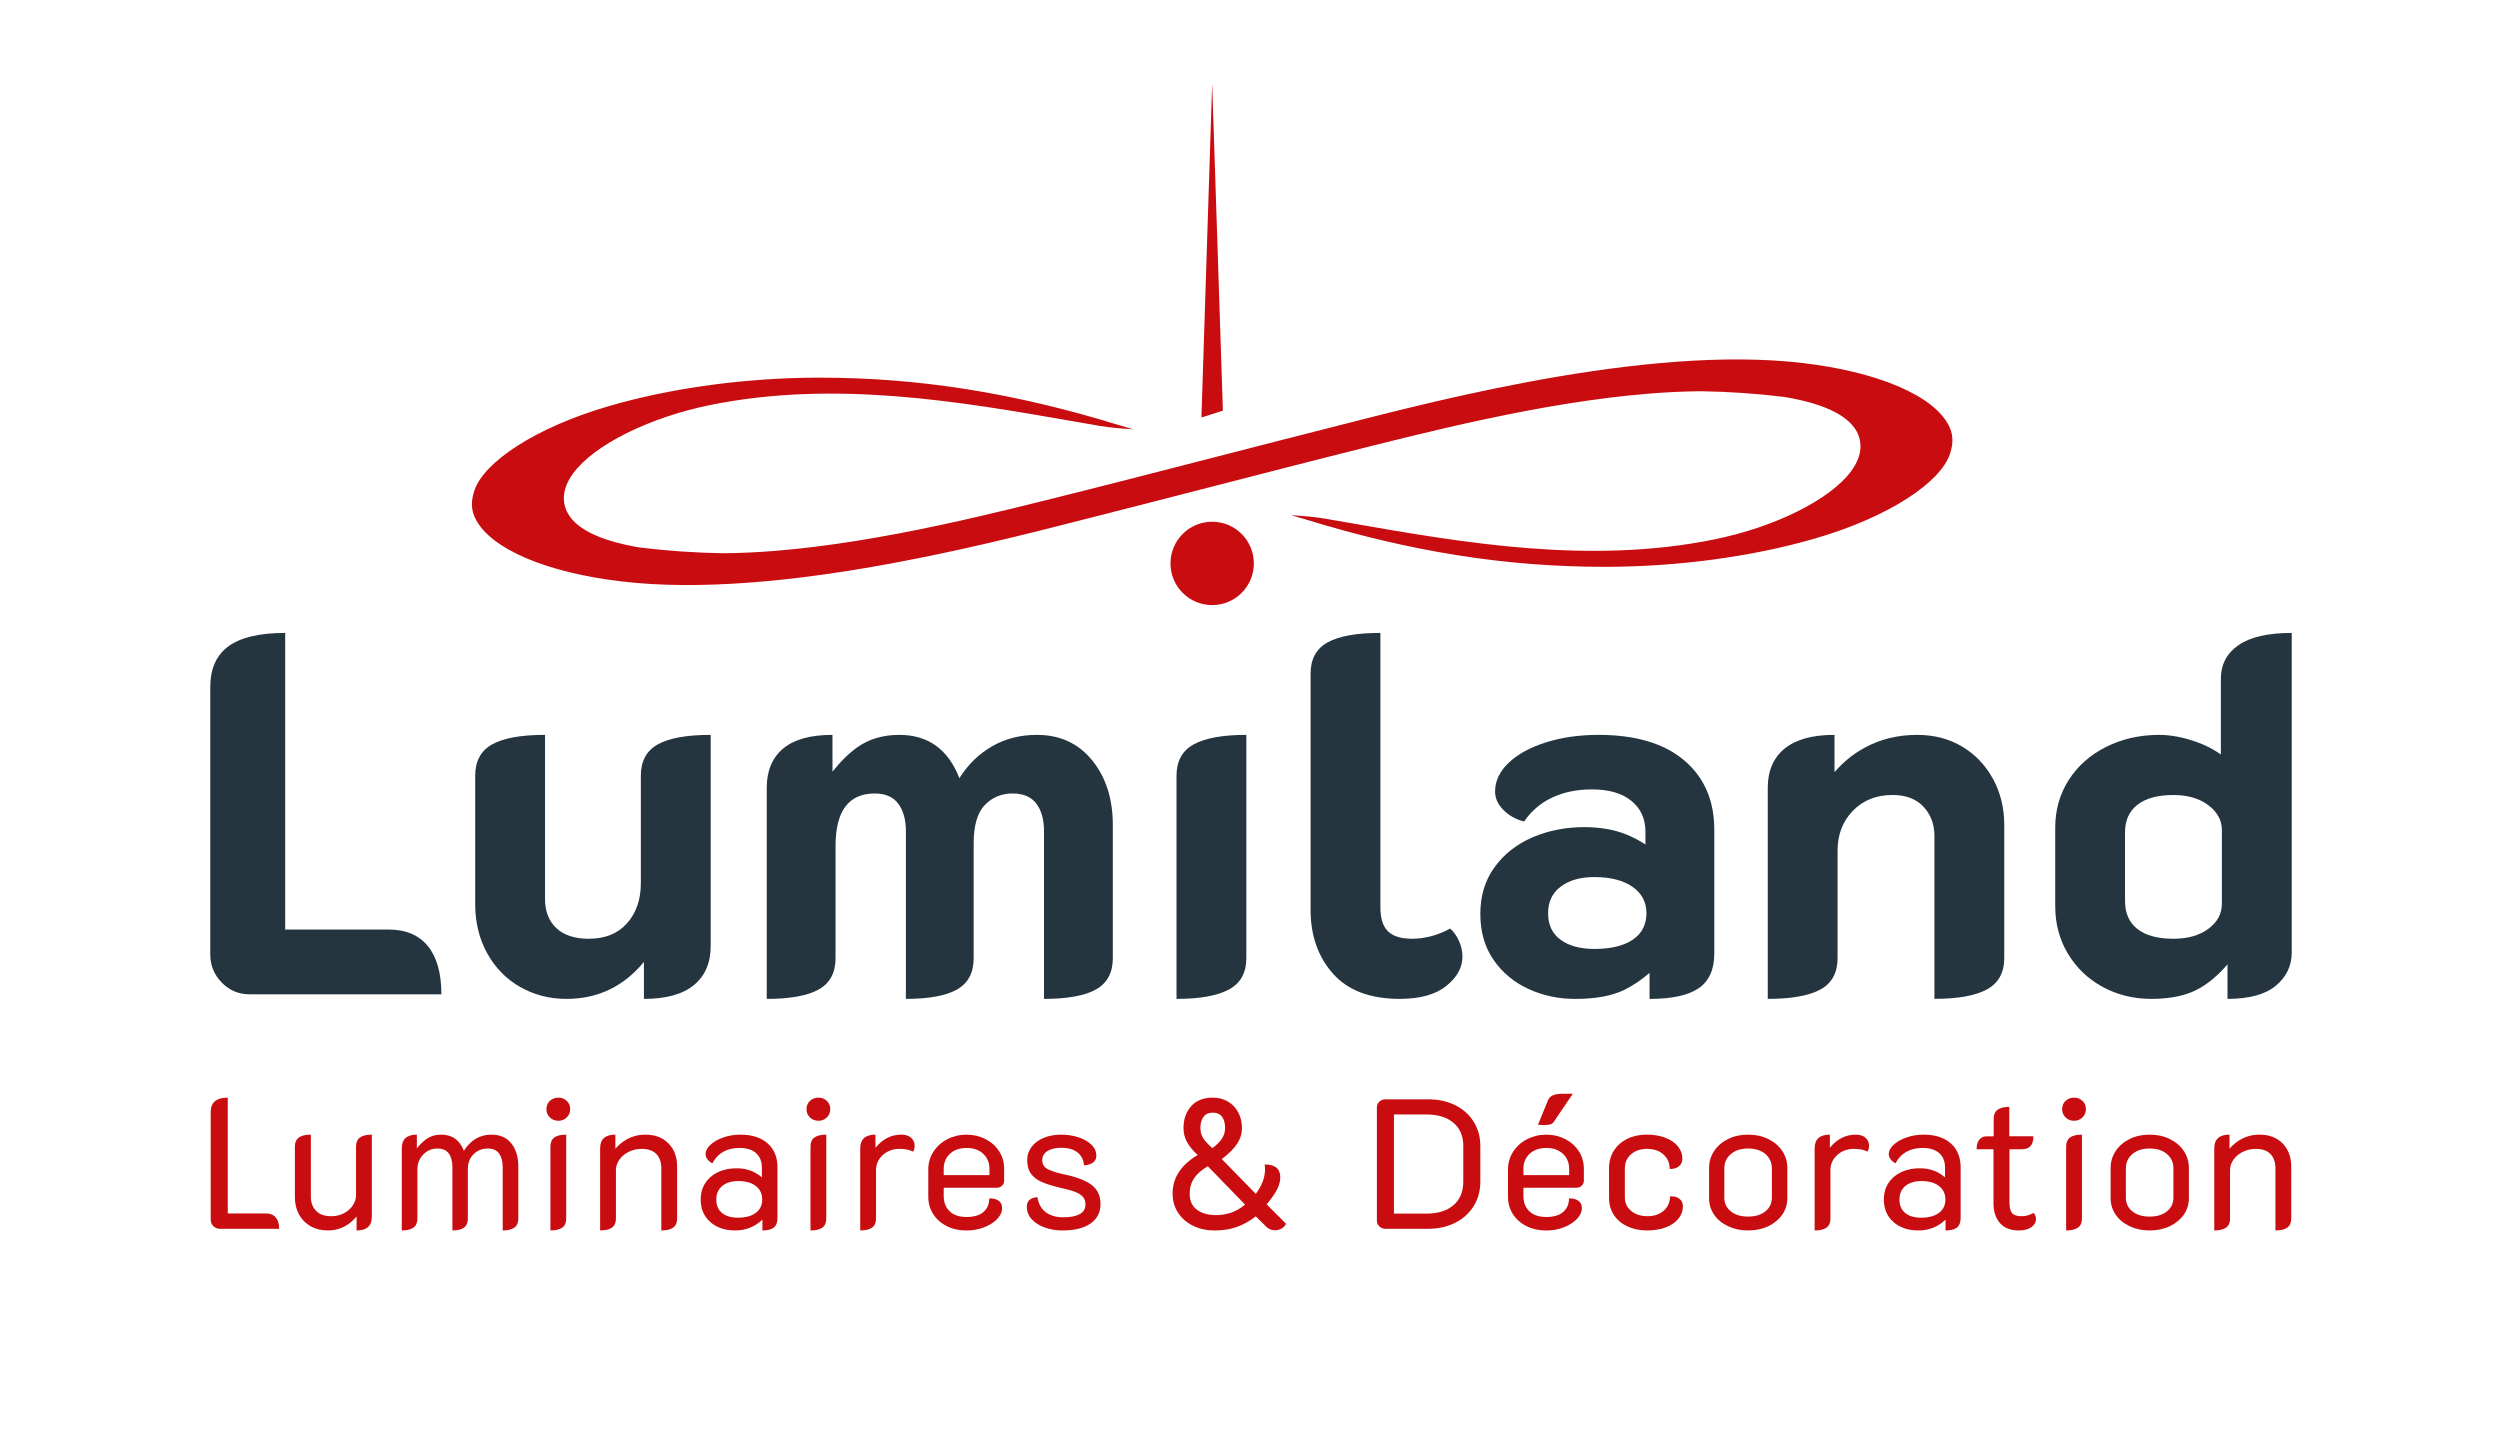 <?xml version="1.0" encoding="UTF-8"?> <svg xmlns="http://www.w3.org/2000/svg" id="Calque_1" viewBox="0 0 1986.84 1143.13"><defs><style>.cls-1{fill:#24353f;}.cls-2{fill:#c80c0f;}</style></defs><polygon class="cls-2" points="954.82 331.8 963.35 66.42 971.88 326.35 954.82 331.8"></polygon><path class="cls-2" d="m963.35,480.9c18.3,0,33.13-14.83,33.13-33.13s-14.83-33.12-33.13-33.12-33.13,14.83-33.13,33.12,14.83,33.13,33.13,33.13"></path><path class="cls-1" d="m176.24,780.89c-6.08-6.21-9.12-13.63-9.12-22.28v-212.66c0-14.58,4.86-25.38,14.58-32.41,9.72-7.02,24.71-10.53,44.96-10.53v235.75h82.41c13.5,0,23.83,4.39,30.99,13.17,7.15,8.78,10.73,21.54,10.73,38.28h-152.48c-8.65,0-16-3.1-22.07-9.32Z"></path><path class="cls-1" d="m935.02,616.44c0-11.61,4.59-19.91,13.77-24.91,9.18-5,23.09-7.5,41.73-7.5v177.42c0,11.61-4.6,19.92-13.78,24.91-9.18,4.99-23.08,7.5-41.72,7.5v-177.42Z"></path><path class="cls-1" d="m1059.38,773.81c-11.88-13.37-17.82-30.31-17.82-50.84v-187.55c0-11.61,4.52-19.91,13.57-24.91,9.05-5,23.02-7.5,41.92-7.5v217.93c0,8.91,2.03,15.33,6.07,19.24,4.05,3.92,10.39,5.87,19.04,5.87,10.26,0,20.39-2.69,30.38-8.1,2.97,2.7,5.33,6.07,7.09,10.13,1.75,4.05,2.63,8.1,2.63,12.15,0,8.65-4.25,16.41-12.76,23.29-8.5,6.89-20.86,10.33-37.06,10.33-23.49,0-41.19-6.68-53.07-20.05Z"></path><path class="cls-2" d="m169.54,974.43c-1.4-1.42-2.09-3.11-2.09-5.07v-85.56c0-7.64,4.52-11.47,13.56-11.47v92.03h30.31c3.37,0,5.96,1.05,7.79,3.16,1.83,2.11,2.74,5.12,2.74,9.04h-47.32c-1.92,0-3.58-.71-4.97-2.13Z"></path><path class="cls-2" d="m437,888.07c-1.83-1.77-2.74-3.97-2.74-6.62s.91-4.83,2.74-6.54c1.83-1.72,4.09-2.57,6.78-2.57s4.8.86,6.64,2.57c1.82,1.71,2.74,3.89,2.74,6.54s-.92,4.85-2.74,6.62c-1.83,1.76-4.04,2.65-6.64,2.65s-4.95-.88-6.78-2.65Zm.44,23.08c0-3.23,1.03-5.61,3.1-7.13,2.07-1.52,5.21-2.28,9.45-2.28v66.74c0,3.23-1.03,5.61-3.1,7.13-2.07,1.52-5.21,2.28-9.45,2.28v-66.74Z"></path><path class="cls-2" d="m643.69,888.07c-1.83-1.77-2.74-3.97-2.74-6.62s.91-4.83,2.74-6.54c1.83-1.72,4.09-2.57,6.78-2.57s4.8.86,6.64,2.57c1.82,1.71,2.74,3.89,2.74,6.54s-.92,4.85-2.74,6.62c-1.83,1.76-4.04,2.65-6.64,2.65s-4.95-.88-6.78-2.65Zm.44,23.08c0-3.23,1.03-5.61,3.1-7.13,2.07-1.52,5.21-2.28,9.45-2.28v66.74c0,3.23-1.03,5.61-3.1,7.13-2.07,1.52-5.21,2.28-9.45,2.28v-66.74Z"></path><path class="cls-2" d="m752.45,974.43c-4.62-2.3-8.22-5.49-10.82-9.55-2.59-4.07-3.89-8.65-3.89-13.74v-21.76c0-5.19,1.37-9.9,4.11-14.11,2.74-4.21,6.44-7.52,11.11-9.92,4.66-2.4,9.73-3.6,15.21-3.6s10.51,1.18,15.07,3.53c4.57,2.35,8.17,5.59,10.82,9.7,2.65,4.12,3.97,8.77,3.97,13.97v9.41c0,1.57-.57,2.89-1.73,3.97-1.15,1.08-2.55,1.62-4.18,1.62h-42.12v6.62c0,5,1.56,9.02,4.69,12.05,3.12,3.04,7.62,4.56,13.48,4.56s10.34-1.32,13.41-3.97c3.08-2.65,4.62-6.22,4.62-10.73,2.89-.2,5.31.37,7.28,1.69,1.97,1.32,2.96,3.26,2.96,5.81,0,3.14-1.32,6.08-3.97,8.82-2.65,2.75-6.13,4.95-10.45,6.62-4.33,1.66-8.95,2.5-13.85,2.5-5.86,0-11.11-1.15-15.72-3.46Zm33.89-40.5v-5c0-4.9-1.66-8.89-4.97-11.98-3.32-3.09-7.72-4.63-13.2-4.63s-9.88,1.54-13.2,4.63c-3.32,3.09-4.97,7.08-4.97,11.98v5h36.34Z"></path><path class="cls-2" d="m830.49,975.61c-4.33-1.52-7.82-3.7-10.46-6.54-2.65-2.84-3.97-6.17-3.97-10,0-4.7,2.79-7.25,8.37-7.65.96,5.49,3.24,9.53,6.85,12.13,3.6,2.6,8.19,3.89,13.77,3.89s9.9-.83,12.98-2.5c3.08-1.67,4.62-4.21,4.62-7.65,0-2.45-.63-4.43-1.88-5.95-1.25-1.52-3.24-2.84-5.98-3.97-2.74-1.12-6.66-2.23-11.76-3.31-6.35-1.47-11.4-3.04-15.15-4.7-3.75-1.66-6.61-3.87-8.58-6.61-1.97-2.74-2.95-6.37-2.95-10.88,0-3.82,1.15-7.28,3.46-10.36,2.31-3.09,5.5-5.49,9.59-7.2,4.09-1.72,8.73-2.57,13.92-2.57,4.8,0,9.35.69,13.63,2.06,4.27,1.38,7.74,3.33,10.38,5.88,2.64,2.55,3.97,5.49,3.97,8.82,0,2.26-.86,4.04-2.59,5.37-1.74,1.32-4.14,2.08-7.22,2.28-.29-4.31-2-7.72-5.12-10.22-3.13-2.5-7.48-3.75-13.06-3.75-4.62,0-8.27.88-10.96,2.65-2.69,1.76-4.04,4.12-4.04,7.05,0,3.14,1.27,5.46,3.82,6.98,2.54,1.52,6.9,2.96,13.05,4.34,10.1,2.06,17.53,4.88,22.29,8.45,4.76,3.58,7.14,8.65,7.14,15.22s-2.65,11.83-7.93,15.51c-5.29,3.68-12.74,5.51-22.36,5.51-4.9,0-9.52-.76-13.84-2.28Z"></path><path class="cls-2" d="m948.29,974.21c-5.05-2.45-9.04-5.88-11.97-10.29-2.93-4.41-4.4-9.51-4.4-15.29,0-6.47,1.68-12.22,5.05-17.27,3.36-5.05,8.32-9.53,14.86-13.45-3.75-3.43-6.57-6.83-8.44-10.21-1.87-3.38-2.82-7.13-2.82-11.25,0-6.96,2.02-12.71,6.06-17.27,4.04-4.56,9.76-6.84,17.16-6.84,4.62,0,8.68,1.06,12.19,3.16,3.5,2.11,6.22,5,8.15,8.67,1.92,3.68,2.89,7.77,2.89,12.28s-1.27,8.58-3.82,12.5c-2.55,3.92-6.61,7.99-12.19,12.2l26.98,27.64c4.9-6.47,7.35-12.94,7.35-19.4,0-1.76-.1-3.09-.29-3.97,8.27,0,12.41,3.38,12.41,10.14,0,3.33-.89,6.66-2.67,10-1.77,3.33-4.49,7.2-8.15,11.61l15.44,15.44c-.86,1.67-2.09,2.94-3.68,3.82-1.59.88-3.3,1.32-5.12,1.32-2.59,0-4.86-.88-6.77-2.65l-8.51-8.38c-5.19,3.92-10.34,6.76-15.44,8.53-5.1,1.77-10.92,2.65-17.45,2.65-6.16,0-11.76-1.23-16.81-3.68Zm41.18-16.9l-29.57-30.43c-4.81,2.74-8.41,5.88-10.82,9.41-2.41,3.53-3.6,7.64-3.6,12.35,0,5.69,1.92,9.95,5.77,12.79,3.84,2.84,8.89,4.27,15.14,4.27,8.85,0,16.54-2.79,23.08-8.38Zm-18.17-52.7c1.53-2.5,2.31-5.22,2.31-8.16,0-3.72-.79-6.69-2.38-8.89-1.59-2.2-4.06-3.31-7.43-3.31s-5.72,1.13-7.35,3.38c-1.64,2.26-2.45,5.19-2.45,8.82,0,3.04.72,5.71,2.16,8.01s3.89,4.97,7.36,8.01c3.65-2.74,6.25-5.36,7.79-7.86Z"></path><path class="cls-2" d="m1096.28,974.73c-1.35-1.23-2.02-2.77-2.02-4.63v-89.96c0-1.86.65-3.4,1.94-4.63,1.3-1.22,2.96-1.84,4.98-1.84h33.75c8.17,0,15.38,1.57,21.64,4.7,6.25,3.14,11.12,7.52,14.64,13.16,3.51,5.64,5.27,12.08,5.27,19.33v28.22c0,7.25-1.76,13.72-5.27,19.4-3.51,5.69-8.41,10.12-14.71,13.3-6.3,3.19-13.49,4.78-21.57,4.78h-33.75c-1.92,0-3.56-.61-4.9-1.84Zm37.21-10.22c9.23,0,16.44-2.23,21.64-6.69,5.19-4.46,7.79-10.66,7.79-18.6v-28.52c0-7.84-2.59-13.97-7.79-18.38-5.19-4.41-12.41-6.62-21.64-6.62h-25.68v78.79h25.68Z"></path><path class="cls-2" d="m1213.17,974.43c-4.62-2.3-8.22-5.49-10.82-9.55-2.59-4.07-3.89-8.65-3.89-13.74v-21.76c0-5.19,1.37-9.9,4.11-14.11,2.74-4.21,6.44-7.52,11.11-9.92,4.66-2.4,9.73-3.6,15.21-3.6s10.51,1.18,15.07,3.53c4.57,2.35,8.17,5.59,10.82,9.7,2.65,4.12,3.97,8.77,3.97,13.97v9.41c0,1.57-.57,2.89-1.73,3.97-1.15,1.08-2.55,1.62-4.18,1.62h-42.12v6.62c0,5,1.56,9.02,4.69,12.05,3.12,3.04,7.62,4.56,13.48,4.56s10.34-1.32,13.41-3.97c3.08-2.65,4.62-6.22,4.62-10.73,2.89-.2,5.31.37,7.28,1.69,1.97,1.32,2.96,3.26,2.96,5.81,0,3.14-1.32,6.08-3.97,8.82-2.65,2.75-6.13,4.95-10.45,6.62-4.33,1.66-8.95,2.5-13.85,2.5-5.86,0-11.11-1.15-15.72-3.46Zm33.89-40.5v-5c0-4.9-1.66-8.89-4.97-11.98-3.32-3.09-7.72-4.63-13.2-4.63s-9.88,1.54-13.2,4.63c-3.32,3.09-4.97,7.08-4.97,11.98v5h36.34Zm-16.73-59.68c1.35-3.33,5.05-5,11.11-5h8.51l-14.71,21.75c-.77,1.27-1.73,2.11-2.89,2.5-1.15.39-2.98.59-5.48.59l-4.61-.15,8.08-19.7Z"></path><path class="cls-2" d="m1293.33,974.65c-4.62-2.16-8.2-5.19-10.75-9.11-2.55-3.92-3.82-8.38-3.82-13.38v-23.82c0-5.19,1.27-9.8,3.82-13.82,2.55-4.01,6.08-7.15,10.6-9.41,4.52-2.25,9.71-3.38,15.58-3.38,5.48,0,10.36.81,14.64,2.43,4.28,1.62,7.62,3.9,10.03,6.84,2.41,2.94,3.61,6.27,3.61,10,0,2.45-.94,4.43-2.82,5.95-1.87,1.52-4.3,2.18-7.28,1.99,0-4.7-1.66-8.53-4.98-11.47-3.32-2.94-7.62-4.41-12.91-4.41s-9.57,1.45-12.84,4.34c-3.27,2.89-4.9,6.64-4.9,11.24v22.93c0,4.41,1.68,8.01,5.05,10.8,3.36,2.79,7.69,4.19,12.98,4.19s9.6-1.47,12.91-4.41c3.32-2.94,4.97-6.71,4.97-11.32,3.08-.2,5.55.42,7.43,1.84,1.87,1.42,2.81,3.41,2.81,5.95,0,3.73-1.2,7.06-3.6,10-2.41,2.94-5.77,5.22-10.1,6.84-4.33,1.62-9.23,2.43-14.71,2.43-5.86,0-11.11-1.08-15.72-3.23Z"></path><path class="cls-2" d="m1373.35,974.51c-4.76-2.25-8.47-5.32-11.11-9.19s-3.97-8.21-3.97-13.01v-24.11c0-4.9,1.32-9.36,3.97-13.38,2.65-4.02,6.33-7.2,11.04-9.56,4.71-2.35,10.05-3.53,16.01-3.53s11.33,1.18,16.09,3.53c4.76,2.35,8.46,5.54,11.11,9.56,2.64,4.02,3.97,8.48,3.97,13.38v24.11c0,4.8-1.35,9.14-4.04,13.01s-6.4,6.93-11.11,9.19c-4.71,2.25-10.05,3.38-16.01,3.38s-11.18-1.13-15.94-3.38Zm29.71-11.83c3.41-2.79,5.12-6.44,5.12-10.95v-23.08c0-4.7-1.71-8.52-5.12-11.47-3.41-2.94-8.01-4.41-13.78-4.41s-10.24,1.47-13.71,4.41c-3.46,2.94-5.19,6.76-5.19,11.47v23.08c0,4.51,1.7,8.16,5.12,10.95,3.41,2.79,8.01,4.19,13.78,4.19s10.36-1.39,13.78-4.19Z"></path><path class="cls-2" d="m1589.35,971.94c-3.37-3.97-5.05-9.19-5.05-15.66v-42.92h-13.42c0-3.33.72-5.88,2.17-7.65s3.41-2.65,5.92-2.65h5.48v-13.97c0-3.23,1.03-5.61,3.1-7.13,2.07-1.52,5.17-2.28,9.3-2.28v23.37h19.18c0,6.86-3.03,10.29-9.08,10.29h-9.95v42.48c0,3.92.7,6.69,2.09,8.31,1.39,1.62,3.91,2.43,7.57,2.43,3.37,0,6.54-.88,9.52-2.65,1.25,1.27,1.88,2.99,1.88,5.15,0,2.35-1.2,4.41-3.61,6.17-2.41,1.77-5.68,2.65-9.8,2.65-6.83,0-11.92-1.98-15.29-5.95Z"></path><path class="cls-2" d="m1641.59,888.07c-1.83-1.77-2.74-3.97-2.74-6.62s.91-4.83,2.74-6.54c1.83-1.72,4.09-2.57,6.78-2.57s4.8.86,6.64,2.57c1.82,1.71,2.74,3.89,2.74,6.54s-.92,4.85-2.74,6.62c-1.83,1.76-4.04,2.65-6.64,2.65s-4.95-.88-6.78-2.65Zm.44,23.08c0-3.23,1.03-5.61,3.1-7.13,2.07-1.52,5.21-2.28,9.45-2.28v66.74c0,3.23-1.03,5.61-3.1,7.13-2.07,1.52-5.21,2.28-9.45,2.28v-66.74Z"></path><path class="cls-2" d="m1692.47,974.51c-4.76-2.25-8.47-5.32-11.11-9.19-2.65-3.87-3.97-8.21-3.97-13.01v-24.11c0-4.9,1.32-9.36,3.97-13.38s6.33-7.2,11.04-9.56c4.71-2.35,10.05-3.53,16.01-3.53s11.33,1.18,16.09,3.53c4.76,2.35,8.46,5.54,11.11,9.56,2.64,4.02,3.97,8.48,3.97,13.38v24.11c0,4.8-1.35,9.14-4.04,13.01s-6.4,6.93-11.11,9.19c-4.71,2.25-10.05,3.38-16.01,3.38s-11.18-1.13-15.94-3.38Zm29.71-11.83c3.41-2.79,5.12-6.44,5.12-10.95v-23.08c0-4.7-1.71-8.52-5.12-11.47-3.41-2.94-8.01-4.41-13.78-4.41s-10.24,1.47-13.71,4.41c-3.46,2.94-5.19,6.76-5.19,11.47v23.08c0,4.51,1.7,8.16,5.12,10.95,3.41,2.79,8.01,4.19,13.78,4.19s10.36-1.39,13.78-4.19Z"></path><path class="cls-1" d="m522.87,591.53c-9.05,5-13.57,13.3-13.57,24.91v85.47c0,12.96-3.64,23.56-10.93,31.8-7.29,8.24-17.42,12.35-30.39,12.35-11.34,0-19.98-2.84-25.92-8.51s-8.91-13.37-8.91-23.09v-130.43c-18.9,0-32.88,2.5-41.92,7.5-9.05,5-13.57,13.3-13.57,24.91v102.08c0,14.58,3.17,27.61,9.52,39.09,6.34,11.48,15.05,20.39,26.13,26.73,11.07,6.34,23.35,9.52,36.86,9.52,24.96,0,45.48-9.83,61.57-29.39v29.39c17.55,0,30.78-3.65,39.69-10.94,8.91-7.29,13.37-17.68,13.37-31.19v-167.7c-18.9,0-32.88,2.5-41.92,7.5Z"></path><path class="cls-1" d="m867.99,604.28c-10.94-13.5-25.59-20.25-43.95-20.25-13.23,0-25.12,3.04-35.65,9.11-10.53,6.08-19.18,14.52-25.92,25.32-8.91-22.95-24.85-34.43-47.8-34.43-12.96,0-24.1,3.31-33.42,9.92-6.73,4.78-13.27,11.27-19.65,19.35v-29.27c-17.56,0-30.65,3.65-39.29,10.94-8.65,7.29-12.96,17.69-12.96,31.19v167.7c18.64,0,32.41-2.5,41.32-7.5,8.91-4.99,13.37-13.3,13.37-24.91v-89.12c0-27.81,10.39-41.72,31.19-41.72,8.37,0,14.58,2.7,18.63,8.1,4.05,5.41,6.08,12.7,6.08,21.87v133.27c18.36,0,31.93-2.5,40.71-7.5,8.77-4.99,13.16-13.3,13.16-24.91v-91.14c0-14.31,2.97-24.51,8.91-30.58,5.94-6.08,13.23-9.12,21.88-9.12s14.98,2.7,19.04,8.1c4.05,5.41,6.07,12.7,6.07,21.87v133.27c18.64,0,32.41-2.5,41.32-7.5,8.91-4.99,13.37-13.3,13.37-24.91v-105.73c0-20.79-5.47-37.94-16.4-51.44Z"></path><path class="cls-1" d="m1338.47,604.28c-15.94-13.5-38.63-20.25-68.05-20.25-15.13,0-28.97,1.96-41.52,5.88-12.56,3.92-22.48,9.31-29.77,16.2-7.29,6.89-10.94,14.52-10.94,22.89,0,5.41,2.23,10.33,6.69,14.78,4.46,4.46,9.92,7.49,16.4,9.11,5.67-8.37,13.09-14.71,22.28-19.04,9.17-4.32,19.71-6.48,31.59-6.48,13.5,0,23.96,3.04,31.4,9.11,7.42,6.08,11.14,14.25,11.14,24.51v10.15c-5.01-3.24-10.2-5.99-15.59-8.12-9.59-3.78-20.6-5.67-33.01-5.67-14.86,0-28.56,2.7-41.12,8.1-12.56,5.41-22.62,13.3-30.17,23.7-7.56,10.4-11.34,22.76-11.34,37.07s3.5,26.53,10.53,36.66c7.02,10.13,16.26,17.82,27.75,23.09,11.48,5.27,23.83,7.9,37.07,7.9,16.21,0,29.16-2.37,38.89-7.09,6.96-3.38,13.71-7.96,20.25-13.63v20.72c17.82,0,30.85-2.84,39.09-8.51,8.23-5.67,12.36-14.85,12.36-27.54v-98.43c0-23.22-7.97-41.58-23.9-55.09Zm-40.91,142.58c-7.29,4.86-17.42,7.29-30.38,7.29-11.34,0-20.32-2.43-26.94-7.29-6.62-4.86-9.92-11.88-9.92-21.06s3.31-15.93,9.92-21.06c6.62-5.13,15.6-7.7,26.94-7.7,12.69,0,22.75,2.57,30.17,7.7,7.43,5.13,11.14,12.15,11.14,21.06s-3.64,16.2-10.94,21.06Z"></path><path class="cls-1" d="m1583.93,619.07c-5.95-10.94-14.12-19.51-24.5-25.72-10.4-6.21-22.35-9.32-35.85-9.32-15.39,0-29.37,3.44-41.92,10.33-9.08,4.98-16.95,11.45-23.7,19.32v-29.66c-17.55,0-30.78,3.65-39.69,10.94-8.91,7.29-13.37,17.69-13.37,31.19v167.7c18.9,0,32.87-2.5,41.92-7.5,9.05-4.99,13.57-13.3,13.57-24.91v-85.47c0-12.69,4.05-23.22,12.15-31.6,8.11-8.37,18.64-12.56,31.6-12.56,10.53,0,18.69,3.11,24.5,9.31,5.8,6.22,8.71,13.91,8.71,23.09v129.62c18.64,0,32.54-2.5,41.73-7.5,9.17-4.99,13.77-13.3,13.77-24.91v-105.73c0-13.5-2.97-25.72-8.91-36.66Z"></path><path class="cls-1" d="m1778.97,512.74c-9.31,6.48-13.97,15.39-13.97,26.73v60.12c-5.59-3.97-11.96-7.3-19.24-9.89-10.67-3.78-20.59-5.67-29.77-5.67-15.39,0-29.44,3.18-42.13,9.52-12.7,6.35-22.62,15.13-29.77,26.33-7.16,11.21-10.73,23.84-10.73,37.87v62.38c0,14.04,3.38,26.67,10.13,37.87,6.75,11.21,15.93,19.99,27.55,26.33,11.61,6.34,24.57,9.52,38.89,9.52,15.66,0,28.42-2.84,38.27-8.51,7.74-4.45,15.09-10.8,22.08-18.92v27.43c17.27,0,30.1-3.51,38.48-10.53,8.37-7.02,12.56-15.8,12.56-26.33v-253.98c-18.9,0-33.01,3.24-42.33,9.72Zm-13.16,205.37c0,8.1-3.59,14.78-10.74,20.05-7.15,5.26-16.4,7.9-27.75,7.9-12.42,0-21.94-2.56-28.56-7.7-6.62-5.13-9.92-12.56-9.92-22.28v-54.68c0-9.45,3.31-16.74,9.92-21.88,6.62-5.12,16.14-7.69,28.56-7.69,11.34,0,20.59,2.7,27.75,8.1,7.15,5.41,10.74,12.02,10.74,19.85v58.33Z"></path><path class="cls-2" d="m1062.88,361.24c67.97-17.02,160.89-41.45,248.41-48.48,13.68-1.1,27.3-1.72,40.47-1.84,22.7.36,45.11,1.91,66.78,4.61,32.99,5.62,52.5,15.7,58.29,30.01,2.53,6.24,3.6,16.32-5.62,28.87-16.6,22.61-60.36,44.43-108.88,54.3-98.97,20.15-199.43,2.62-288.08-12.84l-21.61-3.75c-7.47-1.28-16.79-2.09-26.7-2.7,4.11,1.14,7.87,2.22,11.11,3.22,83.77,25.81,159.48,37.84,238.19,37.84h.42c57.84-.03,117.18-8.06,167.1-22.6,58.25-16.97,99.45-44.39,107-67.28,3.58-10.85,1.96-18.55-3.38-26.46-15.84-23.47-63.79-41.4-125.15-46.79-128.34-11.29-301.35,36.8-369.04,53.78-31.24,7.84-151.3,38.96-188.36,48.24-67.97,17.02-160.89,41.45-248.41,48.48-13.68,1.1-27.3,1.72-40.47,1.84-22.7-.36-45.11-1.91-66.78-4.61-32.99-5.62-52.5-15.7-58.29-30.01-2.53-6.24-3.6-16.32,5.62-28.87,16.6-22.61,60.36-44.43,108.88-54.3,98.97-20.15,199.43-2.62,288.08,12.84l21.61,3.75c7.47,1.28,16.79,2.09,26.7,2.7-4.11-1.14-7.87-2.22-11.11-3.22-83.77-25.81-159.48-37.84-238.19-37.84h-.42c-57.84.03-117.18,8.06-167.1,22.6-58.25,16.97-99.45,44.39-107,67.28-3.58,10.85-1.96,18.55,3.38,26.46,15.84,23.47,63.79,41.4,125.15,46.79,128.34,11.29,301.35-36.8,369.04-53.78,31.24-7.84,151.3-38.96,188.36-48.24Z"></path><path class="cls-2" d="m286.06,904.02c-2.07,1.52-3.1,3.89-3.1,7.13v38.52c0,3.04-.89,5.86-2.67,8.45-1.78,2.6-4.16,4.66-7.14,6.17-2.98,1.52-6.25,2.28-9.81,2.28-5.38,0-9.45-1.42-12.18-4.26-2.74-2.84-4.12-6.62-4.12-11.32v-49.25c-4.23,0-7.41.76-9.52,2.28-2.11,1.52-3.17,3.89-3.17,7.13v40.43c0,5,1.08,9.51,3.24,13.52,2.16,4.02,5.24,7.16,9.23,9.41,3.99,2.25,8.58,3.38,13.78,3.38s9.97-1.27,14.35-3.82c3.28-1.91,6-4.44,8.44-7.28v11.11c8.08,0,12.11-3.62,12.11-10.88v-65.27c-4.23,0-7.38.76-9.45,2.28Z"></path><path class="cls-2" d="m406.35,908.72c-3.7-4.65-8.97-6.98-15.79-6.98-9.14,0-16.44,4.27-21.92,12.79-3.27-8.52-9.28-12.79-18.03-12.79-4.52,0-8.51,1.23-11.97,3.68-2.57,1.82-5,4.36-7.36,7.26v-10.94c-7.98,0-11.97,3.63-11.97,10.88v65.27c4.14,0,7.24-.76,9.3-2.28,2.07-1.52,3.1-3.89,3.1-7.13v-38.96c0-4.7,1.53-8.67,4.62-11.91,3.08-3.23,6.83-4.85,11.25-4.85,4.14,0,7.17,1.32,9.09,3.97,1.92,2.65,2.88,6.32,2.88,11.02v50.13c4.14,0,7.22-.76,9.23-2.28,2.02-1.52,3.03-3.89,3.03-7.13v-39.25c0-5,1.54-8.99,4.62-11.98,3.08-2.99,6.78-4.48,11.11-4.48s7.16,1.32,9.09,3.97c1.92,2.65,2.89,6.32,2.89,11.02v50.13c4.13,0,7.23-.76,9.3-2.28,2.06-1.52,3.1-3.89,3.1-7.13v-41.46c0-7.55-1.85-13.65-5.56-18.3Z"></path><path class="cls-2" d="m531.33,908.8c-4.53-4.7-10.68-7.06-18.47-7.06-5.39,0-10.38,1.3-15,3.89-3.48,1.96-6.31,4.49-8.8,7.31v-11.21c-8.08,0-12.11,3.63-12.11,10.88v65.27c4.23,0,7.38-.76,9.45-2.28,2.07-1.52,3.1-3.89,3.1-7.13v-38.52c0-3.04.94-5.85,2.82-8.45,1.87-2.59,4.37-4.65,7.5-6.17,3.13-1.52,6.47-2.28,10.03-2.28,5.29,0,9.23,1.38,11.83,4.12,2.6,2.75,3.89,6.47,3.89,11.17v49.54c4.23,0,7.38-.76,9.45-2.28,2.07-1.52,3.1-3.89,3.1-7.13v-41.46c0-7.45-2.26-13.52-6.77-18.23Z"></path><path class="cls-2" d="m610.01,908.65c-5.24-4.6-12.42-6.91-21.56-6.91-4.71,0-9.21.73-13.49,2.2-4.28,1.47-7.71,3.41-10.31,5.81-2.59,2.4-3.89,4.92-3.89,7.57,0,1.37.51,2.72,1.52,4.04,1.01,1.32,2.28,2.38,3.82,3.16,4.33-8.13,11.54-12.2,21.64-12.2,5.67,0,10.05,1.38,13.13,4.12,3.08,2.74,4.62,6.62,4.62,11.61v7.67c-5.45-4.72-11.99-7.23-19.77-7.23-8.65,0-15.62,2.28-20.92,6.84-5.29,4.56-7.93,10.56-7.93,18.01s2.53,13.28,7.57,17.79c5.05,4.51,11.7,6.76,19.98,6.76s15.66-2.99,21.49-8.62v8.62c4.14,0,7.16-.79,9.09-2.35,1.92-1.56,2.88-4.06,2.88-7.5v-40.28c0-8.13-2.62-14.5-7.86-19.11Zm-9.38,55.27c-3.41,2.55-8.1,3.82-14.06,3.82-5.48,0-9.73-1.25-12.76-3.75-3.03-2.5-4.54-6.05-4.54-10.66s1.56-8.21,4.69-10.8,7.43-3.9,12.91-3.9c5.86,0,10.48,1.32,13.84,3.97,3.37,2.65,5.05,6.23,5.05,10.73s-1.71,8.04-5.12,10.58Z"></path><path class="cls-2" d="m724.18,904.31c-1.83-1.72-4.47-2.57-7.93-2.57-7.98,0-14.81,3.49-20.49,10.45v-10.45c-8.08,0-12.11,3.63-12.11,10.88v65.27c4.23,0,7.38-.76,9.45-2.28,2.07-1.52,3.1-3.89,3.1-7.13v-38.52c0-4.7,1.77-8.7,5.34-11.98,3.56-3.28,8.03-4.93,13.41-4.93,4.42,0,7.98.73,10.68,2.2.86-1.37,1.29-2.94,1.29-4.7,0-2.45-.91-4.53-2.74-6.24Z"></path><path class="cls-2" d="m1482.69,904.31c-1.83-1.72-4.47-2.57-7.93-2.57-7.98,0-14.81,3.49-20.49,10.45v-10.45c-8.08,0-12.11,3.63-12.11,10.88v65.27c4.23,0,7.38-.76,9.45-2.28,2.07-1.52,3.1-3.89,3.1-7.13v-38.52c0-4.7,1.78-8.7,5.34-11.98,3.56-3.28,8.03-4.93,13.41-4.93,4.42,0,7.98.73,10.68,2.2.87-1.37,1.29-2.94,1.29-4.7,0-2.45-.91-4.53-2.74-6.24Z"></path><path class="cls-2" d="m1550.32,908.65c-5.24-4.6-12.43-6.91-21.56-6.91-4.71,0-9.21.73-13.49,2.2-4.28,1.47-7.71,3.41-10.31,5.81-2.59,2.4-3.89,4.92-3.89,7.57,0,1.37.51,2.72,1.51,4.04,1.01,1.32,2.28,2.38,3.82,3.16,4.33-8.13,11.54-12.2,21.64-12.2,5.67,0,10.05,1.38,13.13,4.12,3.08,2.74,4.62,6.62,4.62,11.61v7.67c-5.45-4.72-11.99-7.23-19.77-7.23-8.65,0-15.62,2.28-20.92,6.84-5.29,4.56-7.93,10.56-7.93,18.01s2.53,13.28,7.57,17.79c5.05,4.51,11.7,6.76,19.98,6.76s15.66-2.99,21.49-8.62v8.62c4.14,0,7.16-.79,9.09-2.35,1.92-1.56,2.88-4.06,2.88-7.5v-40.28c0-8.13-2.62-14.5-7.86-19.11Zm-9.38,55.27c-3.41,2.55-8.1,3.82-14.06,3.82-5.48,0-9.73-1.25-12.76-3.75-3.03-2.5-4.54-6.05-4.54-10.66s1.56-8.21,4.69-10.8,7.43-3.9,12.91-3.9c5.86,0,10.48,1.32,13.84,3.97,3.37,2.65,5.05,6.23,5.05,10.73s-1.71,8.04-5.12,10.58Z"></path><path class="cls-2" d="m1814.13,908.8c-4.52-4.7-10.68-7.06-18.47-7.06-5.39,0-10.38,1.3-15,3.89-3.48,1.96-6.31,4.49-8.8,7.31v-11.21c-8.07,0-12.11,3.63-12.11,10.88v65.27c4.23,0,7.38-.76,9.45-2.28,2.07-1.52,3.1-3.89,3.1-7.13v-38.52c0-3.04.94-5.85,2.81-8.45,1.87-2.59,4.37-4.65,7.5-6.17,3.13-1.52,6.47-2.28,10.03-2.28,5.29,0,9.23,1.38,11.83,4.12,2.6,2.75,3.89,6.47,3.89,11.17v49.54c4.23,0,7.38-.76,9.45-2.28,2.07-1.52,3.1-3.89,3.1-7.13v-41.46c0-7.45-2.26-13.52-6.77-18.23Z"></path></svg> 
